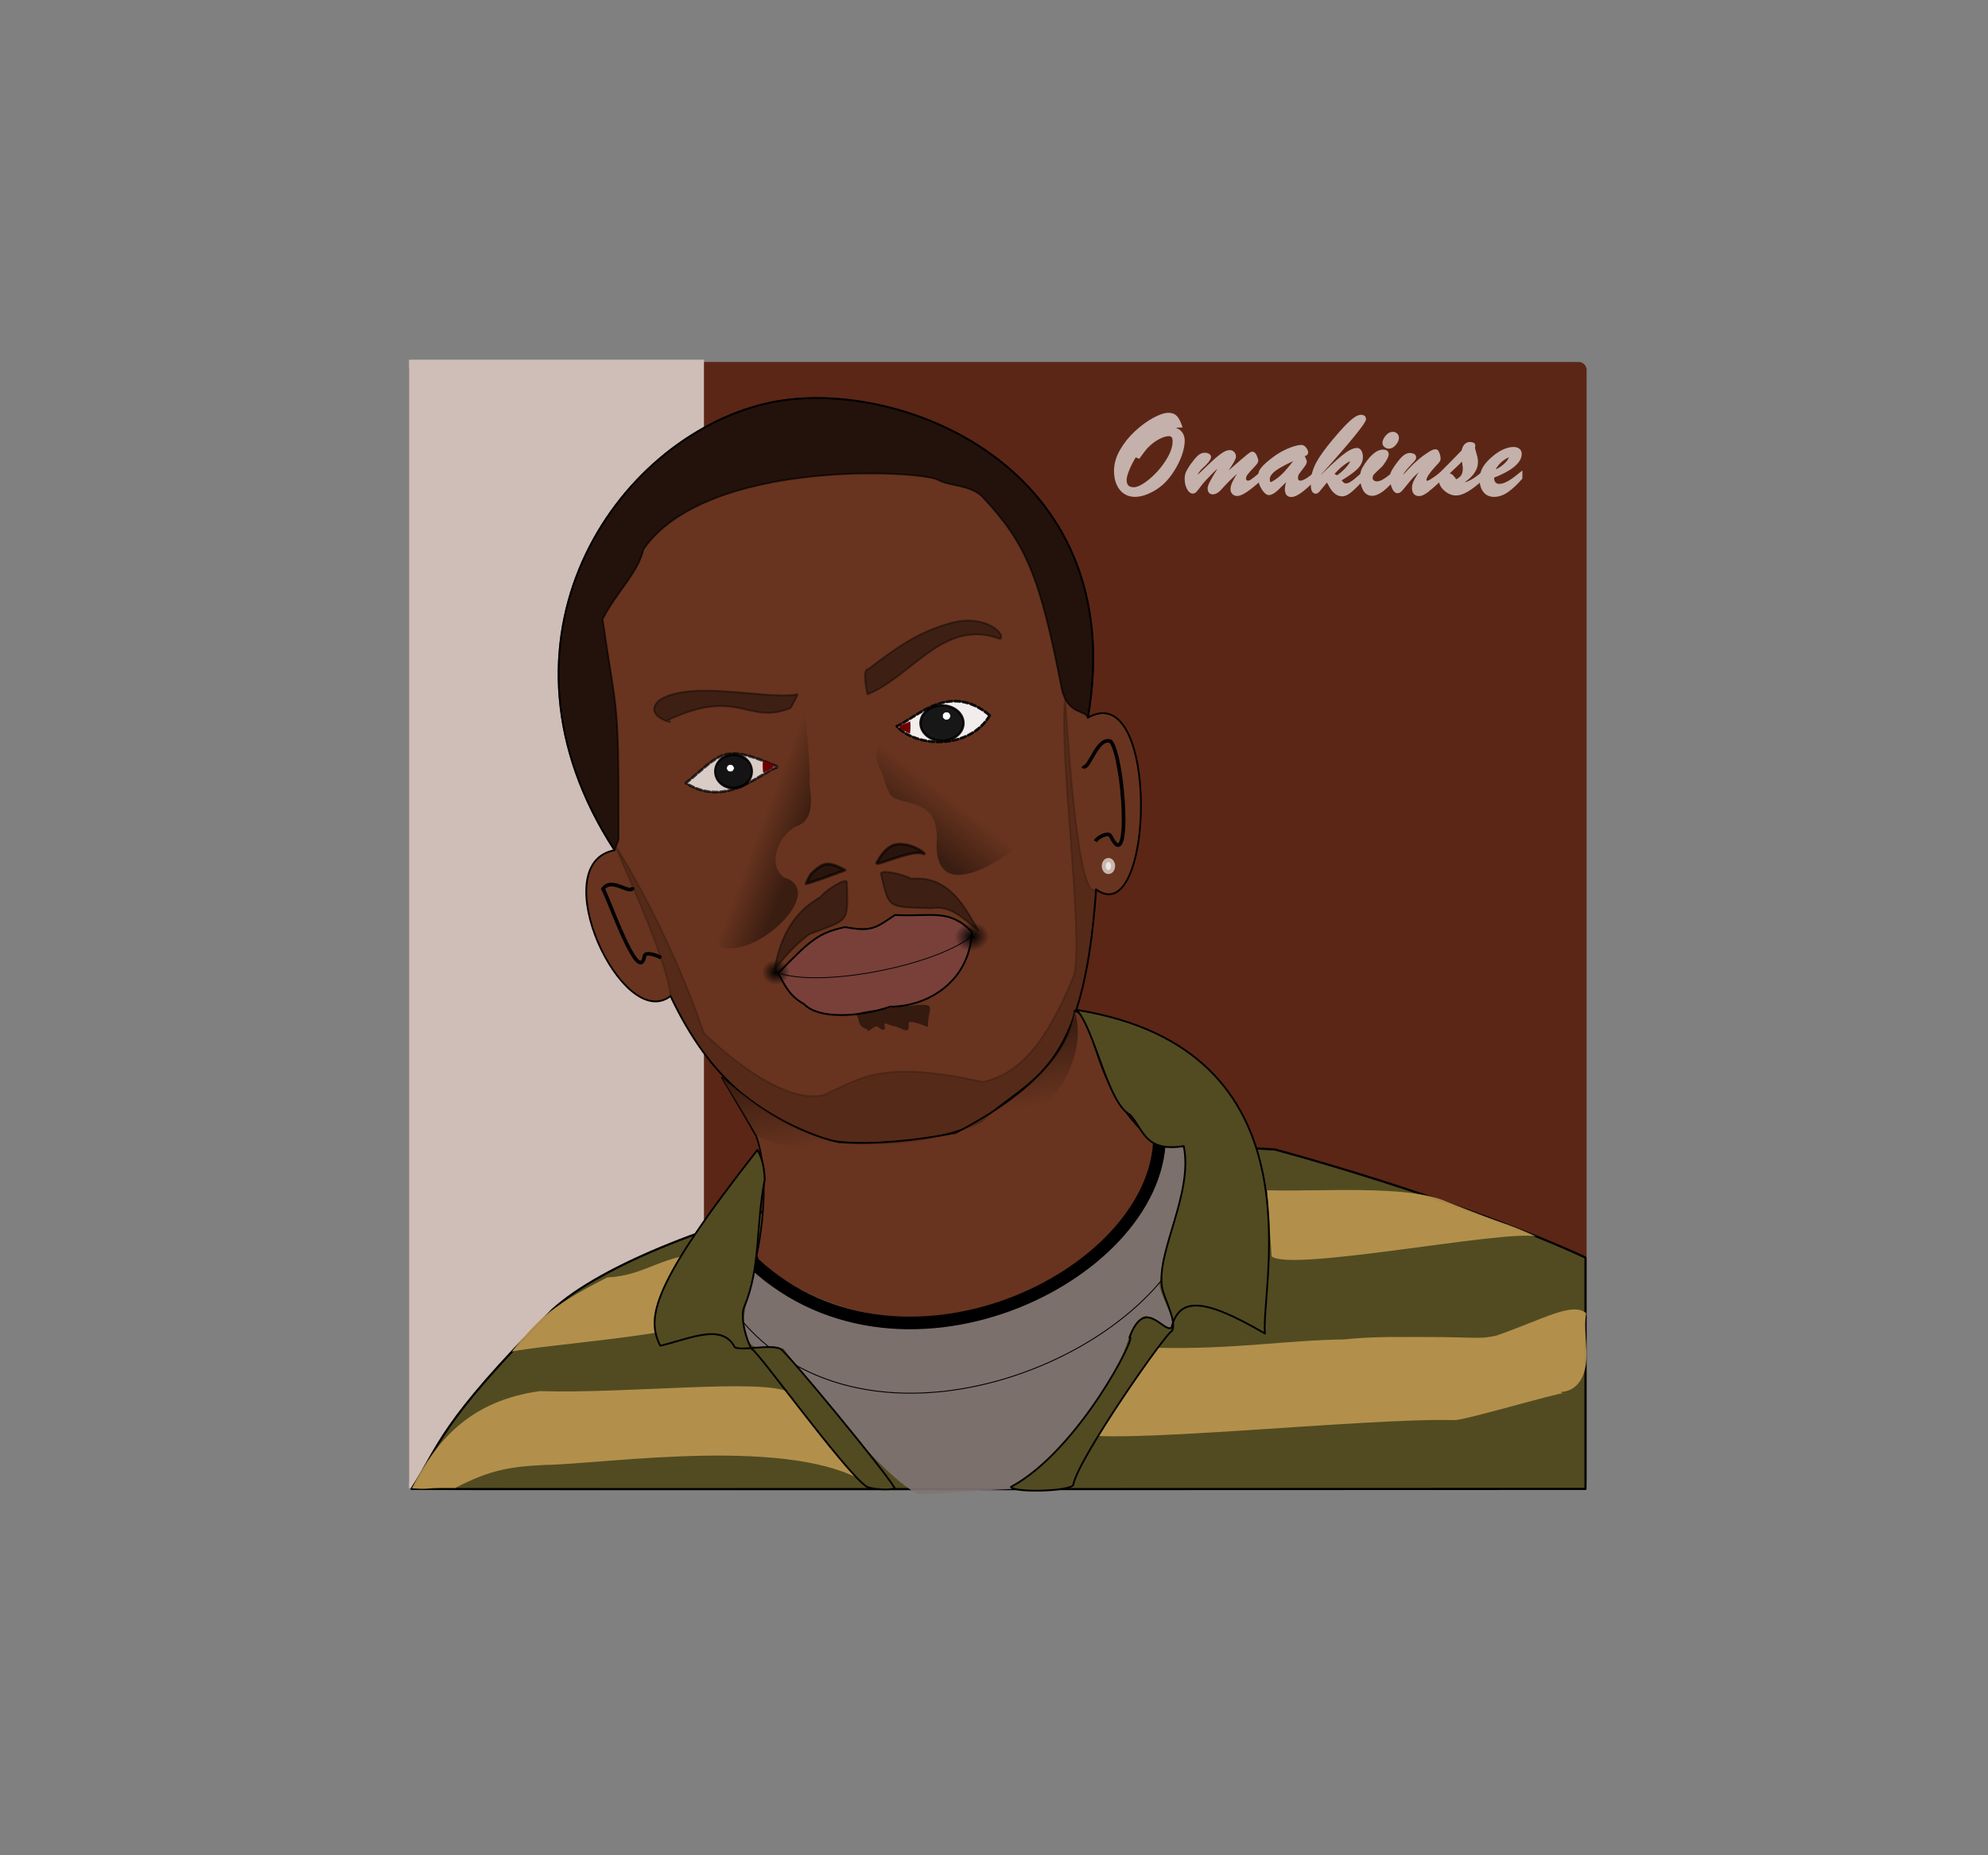 <?xml version="1.0"?>
<svg
    xmlns:rdf="http://www.w3.org/1999/02/22-rdf-syntax-ns#"
    xmlns="http://www.w3.org/2000/svg"
    xmlns:cc="http://creativecommons.org/ns#"
    xmlns:xlink="http://www.w3.org/1999/xlink"
    xmlns:dc="http://purl.org/dc/elements/1.1/"
    xmlns:svg="http://www.w3.org/2000/svg"
    xmlns:inkscape="http://www.inkscape.org/namespaces/inkscape"
    xmlns:sodipodi="http://sodipodi.sourceforge.net/DTD/sodipodi-0.dtd"
    xmlns:ns1="http://sozi.baierouge.fr"
    id="svg2"
    viewBox="0 0 1500 1400"
    version="1.1"
  >
  <rect x="0" y="0" width="1500" height="1400" fill="#808080" stroke="none"/>
  <defs
      id="defs4"
    >
    <linearGradient
        id="linearGradient3873"
      >
      <stop
          id="stop3875"
          stop-color="#3a1d11"
          offset="0"
      />
      <stop
          id="stop3877"
          stop-color="#3a1d11"
          stop-opacity="0"
          offset="1"
      />
    </linearGradient
    >
    <linearGradient
        id="linearGradient3849"
      >
      <stop
          id="stop3851"
          offset="0"
      />
      <stop
          id="stop3853"
          stop-opacity="0"
          offset="1"
      />
    </linearGradient
    >
    <radialGradient
        id="radialGradient3855"
        xlink:href="#linearGradient3849"
        gradientUnits="userSpaceOnUse"
        cy="720.3"
        cx="728.19"
        gradientTransform="matrix(.997 -.131 .109 .831 -76.844 217.39)"
        r="16.162"
    />
    <radialGradient
        id="radialGradient3859"
        cx="727.31"
        xlink:href="#linearGradient3849"
        gradientUnits="userSpaceOnUse"
        cy="721.18"
        r="16.162"
    />
    <linearGradient
        id="linearGradient3869"
        x1="610.57"
        gradientUnits="userSpaceOnUse"
        y1="512.95"
        gradientTransform="matrix(.59 0 0 .608 308.59 135.23)"
        x2="627.62"
        y2="610.1"
      >
      <stop
          id="stop3865"
          stop-color="#3a1d11"
          offset="0"
      />
      <stop
          id="stop3867"
          stop-color="#3a1d11"
          stop-opacity="0"
          offset="1"
      />
    </linearGradient
    >
    <linearGradient
        id="linearGradient3882"
        x1="505.71"
        xlink:href="#linearGradient3873"
        gradientUnits="userSpaceOnUse"
        y1="604.29"
        gradientTransform="matrix(.59 0 0 .608 306.9 -83.177)"
        x2="454.29"
        y2="584.29"
    />
    <linearGradient
        id="linearGradient3886"
        x1="512.53"
        xlink:href="#linearGradient3873"
        gradientUnits="userSpaceOnUse"
        y1="626.37"
        gradientTransform="matrix(-.525 .278 .27 .541 780.63 -202.94)"
        x2="450.01"
        y2="596.2"
    />
  </defs
  >
  <g
      id="layer1"
      transform="translate(0 347.64)"
    >
    <rect
        id="rect3966"
        ry="5.709"
        height="849.82"
        width="888.54"
        y="-74.488"
        x="308.59"
        fill="#5b2616"
    />
    <rect
        id="rect3968"
        ry="0"
        height="851.56"
        width="222.56"
        y="-76.225"
        x="308.59"
        fill="#cfbeb7"
    />
    <path
        id="path2996"
        stroke-linejoin="round"
        d="m827.04 323.49c-9.629 141.86-49.464 140.45-86.116 175.04-21.664 11.489-65.988 20.912-114.44 14.712-52.37-18.06-89.74-44.32-120.56-109.25-36.25 28.29-95.72-100.04-42.22-110.05-102.58-157.73-0.22-310.45 114.65-337.15 95.89-22.278 275.67 45.803 242.48 237.13 54.717-31.107 50.076 162.17 6.208 129.57z"
        stroke="#000"
        stroke-linecap="round"
        stroke-width="1.318"
        fill="#68341f"
    />
    <path
        id="rect3755"
        stroke-linejoin="round"
        d="m1196.3 601.38v174.53c-71.318 0.043-837.95 0.376-885.77 0 21.374-33.015 20.045-48.59 106.21-135.1 76.047-68.918 344.49-134.6 545.42-121 111.53 30.59 196.9 64.02 234.15 81.569z"
        stroke="#000"
        stroke-linecap="round"
        stroke-width="1.619"
        fill="#524b21"
    />
    <path
        id="rect2984"
        stroke="#000"
        stroke-width="1.224"
        fill="#68341f"
        d="m544.73 465.59s17.65 29.474 25.762 43.84c12.855 35.849 0.381 90.364 0.381 90.364 16.936 65.09 249 87.348 304.32-81.849-54.799-43.61-45.719-97.547-64.329-102.74-5.115 36.954-44.485 68.763-89.899 92.099-30.483 5.694-61.198 8.909-88.041 6.99-42.395-9.798-72.31-35.883-88.193-48.705z"
    />
    <path
        id="rect3763"
        opacity=".522"
        fill="#68341f"
        d="m606.76 185.54 38.885-6.301c0.998-0.148 1.064 46.394 30.756 75.488 41.402 0.006 37.26 42.243 23.834 41.536-26.997-18.151-34.658-0.323-37.814 9.907-5.261 6.262-15.162 11.231-24.35 5.776-12.606-7.503-30.245-3.165-31.374 13.614-24.495 6.845-22.089-40.332-3.209-52.812 14.389-33.157 3.27-87.207 3.27-87.207z"
    />
    <path
        id="rect3766"
        opacity=".911"
        stroke-linejoin="round"
        d="m746.77 192.22c-14.842 25.429-54.579 24.803-70.126 8.156 14.498-6.075 39.669-33.978 70.126-8.156z"
        stroke="#000"
        stroke-linecap="round"
        stroke-dasharray="4.074, 2.037"
        stroke-width="2.037"
        fill="#fff"
    />
    <path
        id="path3769"
        opacity=".75"
        stroke-linejoin="round"
        d="m517.54 243.27c26.985-22.046 27.444-30.626 69.48-12.161-12.631 3.526-38.747 31.652-69.48 12.161z"
        stroke="#000"
        stroke-linecap="round"
        stroke-dasharray="4.074, 2.037"
        stroke-width="2.037"
        fill="#fff"
    />
    <path
        id="path3771"
        opacity=".9"
        stroke-linejoin="round"
        d="m40.406 420.51a21.718 13.637 0 1 1 -43.437 0 21.718 13.637 0 1 1 43.437 0z"
        transform="matrix(.642 0 0 .919 541.48 -151.99)"
        stroke="#000"
        stroke-linecap="round"
        stroke-width="2.247"
    />
    <path
        id="path3773"
        opacity=".9"
        stroke-linejoin="round"
        d="m306.08 354.85a20.203 15.657 0 1 1 -40.406 0 20.203 15.657 0 1 1 40.406 0z"
        transform="matrix(.801 0 0 .85 481.76 -103.58)"
        stroke="#000"
        stroke-linecap="round"
        stroke-width="2.247"
    />
    <path
        id="rect3777"
        opacity=".4"
        stroke-linejoin="round"
        d="m655.12 157.28c19.7-14.966 37.178-28.186 63.187-35.023 25.641-6.59 40.964 8.941 36.362 12.289-42.604-16.045-66.366 28.264-100.15 41.781 0 0-4.54-19.047 0.596-19.047z"
        stroke="#000"
        stroke-linecap="round"
        stroke-width="1.346"
    />
    <path
        id="path3780"
        opacity=".4"
        stroke-linejoin="round"
        d="m600.51 176.53c-25.348 3.511-79.578-11.376-103.31 4.351-13.798 13.295 16.872 18.63 5.979 15.259 54.108-25.783 60.822 3.77 93.29-9.461 0 0 8.042-13.47 4.041-10.15z"
        stroke="#000"
        stroke-linecap="round"
        stroke-width="1.346"
    />
    <path
        id="rect3782"
        stroke-linejoin="round"
        d="m733.21 355.43c-1.05 35.795-31.318 56.501-61.546 56.588-23.994 8.144-54.438 9.371-64.828-1.904-11.875-6.347-15.448-16.099-19.671-23.348 23.596-24.26 30.007-30.493 50.488-34.828 20.482 3.867 23.231 0.4 37.704-9.12 27.755 1.529 40.415-5.154 57.853 12.612z"
        stroke="#000"
        stroke-linecap="round"
        stroke-width="1.346"
        fill="#784039"
    />
    <path
        id="path3785"
        stroke="#000"
        stroke-width=".599px"
        fill="none"
        d="m588.95 387.07c33.435 10.285 117.21-6.298 144.26-28.264"
    />
    <path
        id="path3787"
        opacity=".659"
        stroke-linejoin="round"
        d="m463.7 293.94c-102.58-157.73-0.22-310.45 114.65-337.15 95.89-22.278 275.67 45.803 242.48 237.13-1.86-6.01-14.73-2.05-19.52-20.94-16.7-86.199-26.93-110.36-60.27-146.01-9.45-8.958-23.77-7.481-33.11-12.412-11.32-7.152-174.63-16.716-222.48 52.316-4.07 17.942-19.949 31.678-30.803 52.692 10.254 71.81 12.209 56.436 12.046 155.07-0.009 3.628-0.011 7.399-0.014 11.322z"
        stroke="#000"
        stroke-linecap="round"
        stroke-width="1.318"
    />
    <path
        id="path3791"
        opacity=".6"
        stroke-linejoin="round"
        d="m696.43 296.45c-8.074-3.299-34.448 9.337-35.013 7.307 3.471-6.985 8.641-12.86 13.858-13.976 12.645-2.705 26.065 8.938 21.155 6.669z"
        stroke="#000"
        stroke-linecap="round"
        stroke-width="1.985"
    />
    <path
        id="path3798"
        opacity=".4"
        stroke-linejoin="round"
        d="m687.47 315.5c-6.208-3.729-22.839-7.104-22.844-3.87 6.442 27.045 4.721 24.99 38.268 26.117 14.123-2.117 21.992 6.127 35.242 16.624-10.07-17.125-21.958-41.797-50.665-38.87z"
        stroke="#000"
        stroke-linecap="round"
        stroke-width="1.346"
    />
    <path
        id="path3800"
        opacity=".186"
        stroke-linejoin="round"
        d="m827.04 323.49c-9.629 141.86-49.464 140.45-86.116 175.04-21.664 11.489-65.988 20.912-114.44 14.712-52.38-18.062-89.752-44.317-120.57-109.25-2.839-31.168-46.31-120.48-40.521-111.57 3.943 5.404 40.225 64.687 65.729 139.5 30.879 29.594 66.398 52.441 90.534 46.705 28.136-12.832 43.766-26.794 119.95-9.887 28.411-6.234 47.998-30.187 68.674-80.263 7.667-29.523-11.604-168.89-6.692-208.47 0.513-4.131 8.069 155.5 23.444 143.48z"
        stroke="#000"
        stroke-linecap="round"
        stroke-width="1.318"
    />
    <path
        id="path3826"
        opacity=".6"
        stroke-linejoin="round"
        d="m637.53 308.96c-9.955 3.714-25.184 9.379-29.313 10.113 3.05-6.73 3.457-6.992 6.226-9.493 7.705-6.961 11.915-6.57 23.088-0.621z"
        stroke="#000"
        stroke-linecap="round"
        stroke-width="2.12"
    />
    <path
        id="path3828"
        opacity=".4"
        stroke-linejoin="round"
        d="m618.77 329.46c4.603-5.687 19.123-14.702 20.197-11.664 1.068 31.958 1.755 28.029-28.245 39.497-8.612 6.657-15.158 12.563-26.527 27.086 3.804-19.637 10.793-41.442 34.576-54.92z"
        stroke="#000"
        stroke-linecap="round"
        stroke-width="1.346"
    />
    <path
        id="path3843"
        stroke-linejoin="round"
        d="m306.08 354.85a20.203 15.657 0 1 1 -40.406 0 20.203 15.657 0 1 1 40.406 0z"
        transform="matrix(.149 0 0 .196 671.57 123.07)"
        stroke="#000"
        stroke-linecap="round"
        stroke-width="2.247"
        fill="#fff"
    />
    <path
        id="path3845"
        stroke-linejoin="round"
        d="m40.406 420.51a21.718 13.637 0 1 1 -43.437 0 21.718 13.637 0 1 1 43.437 0z"
        transform="matrix(.129 0 0 .205 548.7 145.83)"
        stroke="#000"
        stroke-linecap="round"
        stroke-width="2.247"
        fill="#fff"
    />
    <path
        id="path3847"
        transform="matrix(.802 0 0 .8 149.73 -217.22)"
        fill="url(#radialGradient3855)"
        d="m743.47 721.18a16.162 16.162 0 1 1 -32.325 0 16.162 16.162 0 1 1 32.325 0z"
    />
    <path
        id="path3857"
        transform="matrix(.646 0 0 .585 115.56 -35.812)"
        fill="url(#radialGradient3859)"
        d="m743.47 721.18a16.162 16.162 0 1 1 -32.325 0 16.162 16.162 0 1 1 32.325 0z"
    />
    <path
        id="path3861"
        fill="url(#linearGradient3869)"
        d="m544.73 465.59s17.65 29.474 25.762 43.84c163.41 66.279 259.32-32.804 240.37-94.223-5.115 36.954-44.906 70.066-90.32 93.402-30.483 5.694-60.777 7.605-87.62 5.686-42.395-9.798-72.31-35.883-88.193-48.705z"
    />
    <path
        id="path3871"
        fill="url(#linearGradient3882)"
        d="m591.45 314.44c47.416 14.045-80.515 112.32-58.62 1.229 0-22.555-5.916-37.777 8.43-43.447 7.75-3.063 7.275-13.77 17.604-25.179 11.541-8.44 20.48-14.775 27.396-19.13 6.165-3.881-5.335-28.89-2.664-42.72 1.717-8.891 18.669-3.747 19.951-3.073 4.711 2.476 7.809 46.716 7.518 63.962 1.058 7.968 3.049 23.524-7.993 28.974-13.924 4.493-25.613 28.443-11.623 39.384z"
    />
    <path
        id="path3884"
        fill="url(#linearGradient3886)"
        d="m706.92 284.44c-4.972 62.1 69.185 1.987 65.433 2.258-14.956 3.627-5.942-8.392-15.938-28.456-9.996-20.064-11.48-36.39-26.754-34.679-8.252 0.924-12.574-8.823-26.819-14.109-29.401-2.836-51.659-1.409-37.151 26.7 2.59 7.586 4.001 16.211 10.24 19.036 13.323 4.836 30.61 3.457 30.989 29.251z"
    />
    <path
        id="rect3916"
        fill="#6d0000"
        d="m686.07 205.75c-4.346-2.068-6.554-2.765-7.53-4.993l-0.267-0.78c2.403-0.816 6.093-2.043 8.456-3.279 0.583 2.985 0.119 6.039-0.03 9.051z"
    />
    <path
        id="path3919"
        fill="#6d0000"
        d="m576.37 235.3c4.346-2.068 6.554-2.766 7.53-4.993l0.267-0.78c-2.403-0.816-6.093-2.043-8.456-3.279-0.583 2.985-0.119 6.039 0.03 9.051z"
    />
    <path
        id="rect3938"
        opacity=".911"
        fill="#807474"
        d="m571.62 602.86c105.42 91.599 275.79 27.723 303.72-86.038 12.238 3.4 20.52-6.752 18.927 12.696 2.45 17.429-12.84 50.962-19.087 90.26-3.836 8.545 30.178 53.914-8.973 25.997-5.379-3.35-14.863 13.499-14.255 14.886-8.392 32.31-48.528 86.773-88.833 115.34-32.137 1.367-50.93 3.362-70.108 3.918-25.326-11.837-79.117-78.154-101.82-109.99-11.082-1.537-19.028 1.006-23.64-2.472-12.718-9.591-4.014-32.506 4.072-64.595z"
    />
    <path
        id="path3943"
        stroke="#000"
        stroke-width=".685"
        fill="none"
        d="m560.35 649.67c102.04 118.45 328.43 20.889 344.13-89.707"
    />
    <path
        id="path3941"
        stroke="#000"
        stroke-width="9.526"
        fill="none"
        d="m563.72 600.84c111.25 111.5 309.61 15.675 311.17-89.707"
    />
    <path
        id="rect3945"
        opacity=".911"
        fill="#bc9750"
        d="m1159 585.37c-24.121-5.173-185.47 27.128-199.52 15.017l-3.372-49.82c38.915 1.213 105.65-4.405 135.14 8.444 51.229 20.375 41.542 14.576 67.753 26.359z"
    />
    <path
        id="path3948"
        opacity=".911"
        fill="#bc9750"
        d="m1179.2 703.81c-3.645-0.514-74.412 20.425-81.755 20.199-66.506-2.04-267.27 20.061-286.49 9.155l62.466-63.723c59.135 1.213 95.859-5.708 140.66-6.328 10.728-1.178 22.126-1.668 33.487-1.813 7.829-0.1 35.205-0.035 42.767 0.081 24.813 0.381 27.384 1.321 38.677-1.139 36.156-12.62 57.116-25.609 67.815-16.961-2.42 13.986 2.591 30.99-1.325 43.854-6.173 20.278-23.174 13.594-16.3 16.674z"
    />
    <path
        id="path3761"
        stroke-linejoin="round"
        d="m893.17 517.2c7.234 35.972-20.723 79.562-16.393 106.55 1.322 8.243 11.737 26.088 7.369 33.191-3.156-0.522-70.092 94.771-74.335 115.77-1.006 4.976-44.473 6.306-47.062 1.705 51.753-27.756 96.312-116.83 89.463-112.7 11.541-31.605 25.52-3.471 31.675-7.454 5.625-21.997 22.078-23.957 70.509 4.382-3.165-37.342 43.986-214.43-142.11-244.2 13.749 14.237 23.377 70.521 40.417 79.137 9.992 10.607 10.727 28.487 40.472 23.614z"
        stroke="#000"
        stroke-linecap="round"
        stroke-width="1.346"
        fill="#524b21"
    />
    <path
        id="path3950"
        opacity=".911"
        fill="#bc9750"
        d="m386.16 672.26c24.121-5.173 134.05-12.844 148.09-24.954l3.372-49.82c-38.915 1.213-49.172 17.319-79.496 18.871-47.014 23.851-54.188 34.562-71.968 55.903z"
    />
    <path
        id="path3952"
        opacity=".911"
        fill="#bc9750"
        d="m407.29 702.13c66.506 2.04 169.21-9.923 188.43 0.983l60.331 69.867c-55.55-38.08-199.87-15.8-244.67-15.18-25.997 1.232-41.755 3.649-67.909 17.4-24.813-0.381-17.25 1.444-32.716 0.218 18.204-35.788 43.778-66.036 96.54-73.29z"
    />
    <path
        id="rect3758"
        stroke-linejoin="round"
        d="m577.03 542.4c-6.955 35.876-2.917 66.281-15.499 96.109-3.232 7.662 1.377 24.859 5.745 31.962 3.156-0.522 69.158 91.26 86.257 103.48 3.868 2.763 22.324 2.998 21.43 1.09-8.325-14.006-81.181-102.06-85.887-104.71-6.992-3.939-29.479 1.665-34.655-1.31-9.543-18.536-33.918-6.386-56.203-1.148-10.604-20.842-6.954-45.51 73.264-147.73 3.209 5.24 5.179 12.534 5.547 22.26z"
        stroke="#000"
        stroke-linecap="round"
        stroke-width="1.346"
        fill="#524b21"
    />
    <path
        id="path3954"
        stroke="#000"
        stroke-width="2.734"
        fill="none"
        d="m816.93 230.43c4.466 5.047 10.571-22.877 21.203-18.599 9.971 12.735 15.56 103.7-0.155 71.347-1.527-3.143-9.88 0.762-11.4 4"
    />
    <path
        id="path3956"
        stroke="#000"
        stroke-width="2.734"
        fill="none"
        d="m477.48 321.89c-1.146 6.728-15.762-8.259-22.513 1.226 4.356 7.229 27.193 74.239 31.329 50.589 0.605-3.459 9.58-0.47 12.547 1.424"
    />
    <path
        id="rect3958"
        opacity=".496"
        d="m674 412.46c37.477-3.633 26.116-3.536 26.116 14.854-5.128-1.929-15.048-5.949-14.541-2.31 1.36 9.77-6.98 1.908-10.802 1.733-2.215-0.101-5.639-2.384-7.72-1.871 1.031 2.959 1.712 7.671-5.535 1.764-4.864 1.79-7.036 5.925-7.167 2.427-7.294-1.841-5.765-6.786-7.527-9.815-2.765-4.752 18.269-4.38 27.176-6.783z"
    />
    <g
        id="text3992"
        opacity=".637"
        transform="matrix(.615 0 0 .583 308.59 135.23)"
        stroke="#fff"
        stroke-width="4.5"
        fill="#fff"
      >
      <path
          id="path3040"
          d="m921.96-270.64c1.423-0.369 2.86-0.738 4.31-1.107 1.45-0.369 2.926-0.685 4.429-0.949 1.503-0.264 2.966-0.395 4.389-0.395 3.058 0 5.681 0.686 7.869 2.056 2.188 1.371 3.822 3.229 4.904 5.576 1.081 2.346 1.621 4.89 1.621 7.632-0 4.271-0.778 9.161-2.333 14.671-1.556 5.51-3.783 11.112-6.683 16.806-2.9 5.694-6.301 11.072-10.202 16.134-5.325 6.854-11.718 12.377-19.179 16.569-7.461 4.192-14.302 6.287-20.523 6.287-4.587-0-8.634-1.252-12.14-3.757-3.506-2.505-6.248-6.143-8.225-10.914-1.977-4.772-2.966-10.374-2.966-16.806-0-8.647 2.359-17.307 7.078-25.98 4.719-8.673 10.677-16.529 17.874-23.568 7.197-7.039 14.46-12.68 21.789-16.925 7.329-4.244 13.287-6.367 17.874-6.367 3.743 0 6.617 1.147 8.621 3.44 2.003 2.294 3.875 5.998 5.615 11.112-4.904 0.158-9.174 0.751-12.812 1.78-3.638 1.028-7.408 2.597-11.31 4.706zm-19.93 16.055c-3.691 3.954-7.421 9.056-11.191 15.304-3.77 6.248-6.815 12.377-9.135 18.388-2.32 6.011-3.48 10.598-3.48 13.761-0 7.856 3.664 11.784 10.993 11.784 5.114 0 11.718-3.454 19.812-10.361 8.093-6.907 15.132-15.224 21.117-24.952 5.984-9.728 8.976-18.572 8.976-26.534-0-5.852-2.32-8.779-6.96-8.779-3.585 0-7.962 1.424-13.129 4.271-5.167 2.847-10.123 6.881-14.869 12.1-1.687 1.898-5.035 6.538-10.044 13.92 0.949-4.956 3.585-11.257 7.909-18.902z"
      />
      <path
          id="path3042"
          d="m991.32-203.57c7.276-6.433 13.524-12.035 18.744-16.806 5.22-4.772 9.319-8.528 12.298-11.27 2.979-2.742 5.602-5.062 7.869-6.96 2.267-1.898 3.717-2.847 4.35-2.847 1.213-0.053 2.373 1.2 3.48 3.757 1.107 2.557 1.661 4.6 1.661 6.129-0 1.002-1.674 3.361-5.022 7.078-3.348 3.717-5.853 6.683-7.513 8.897-1.661 2.215-2.491 4.534-2.491 6.96 0 1.424 0.474 2.57 1.424 3.44 0.949 0.87 2.083 1.305 3.401 1.305 1.529 0 3.361-0.791 5.497-2.373 2.135-1.582 5.497-4.403 10.084-8.462v5.615c-4.587 4.324-8.752 8.054-12.496 11.191-3.744 3.137-6.999 5.483-9.767 7.039-2.768 1.555-5.075 2.333-6.92 2.333-1.635 0-3.006-0.62-4.113-1.859-1.107-1.239-1.661-2.781-1.661-4.627 0-1.793 0.316-3.612 0.949-5.457 0.633-1.845 1.608-4.034 2.926-6.564 1.318-2.531 3.058-5.576 5.22-9.135 2.162-3.559 4.139-6.815 5.932-9.767-5.378 4.376-10.15 8.594-14.315 12.654-4.165 4.06-7.566 7.606-10.202 10.637-2.636 3.032-4.719 5.418-6.248 7.157-2.953 3.269-5.694 4.904-8.225 4.904-2.742 0-4.113-1.951-4.113-5.853-0-1.582 1.028-4.416 3.084-8.502s4.982-9.293 8.779-15.62c0.316-0.422 0.474-1.081 0.475-1.977-0-1.054-0.527-1.582-1.582-1.582-1.16 0-2.834 1.094-5.022 3.282s-6.419 6.762-12.694 13.722c-1.74 1.951-3.704 4.495-5.892 7.632-2.188 3.137-3.757 5.233-4.706 6.287-0.949 1.054-1.898 1.582-2.847 1.582-1.898 0-3.664-1.687-5.299-5.062s-2.452-7.303-2.452-11.784c0-3.269 0.54-6.09 1.621-8.462s2.755-5.325 5.022-8.858c3.533-5.114 6.419-8.766 8.66-10.954 2.241-2.188 4.6-3.282 7.078-3.282 1.529 0 2.821 0.303 3.875 0.91 1.054 0.606 1.582 1.437 1.582 2.491-0 1.107-0.962 2.926-2.887 5.457-1.925 2.531-4.363 5.141-7.316 7.83-1.582 1.529-3.084 3.414-4.508 5.655-1.424 2.241-2.135 3.862-2.135 4.864-0 1.424 0.554 2.135 1.661 2.135 0.896 0 3.163-1.845 6.802-5.536 3.638-3.691 7.632-7.711 11.982-12.061 4.35-4.35 8.383-7.962 12.1-10.835 3.717-2.873 6.867-4.31 9.451-4.31 1.582 0 2.887 0.593 3.915 1.78 1.028 1.186 1.542 2.65 1.542 4.389-0 1.16-0.791 3.256-2.373 6.287-1.582 3.032-3.889 6.775-6.92 11.231-3.032 4.455-6.947 9.847-11.745 16.174z"
      />
      <path
          id="path3044"
          d="m1054-228.56c8.014-7.276 15.791-12.68 23.331-16.213 7.54-3.533 13.366-5.299 17.478-5.299 1.107 0 2.135 0.461 3.084 1.384 0.949 0.923 1.7 1.99 2.254 3.203 0.553 1.213 0.83 2.109 0.83 2.689-0 0.949-0.369 1.648-1.107 2.096-0.738 0.448-2.03 0.989-3.875 1.621 0.369 0.844 0.844 1.925 1.424 3.243 0.58 1.318 1.028 2.386 1.345 3.203 0.316 0.817 0.474 1.542 0.475 2.175-0 1.265-1.279 3.625-3.836 7.078-2.557 3.454-4.35 5.998-5.378 7.632-1.028 1.635-1.542 3.638-1.542 6.011-0 3.902 1.793 5.853 5.378 5.853 3.691 0 9.464-3.454 17.32-10.361v4.824c-13.34 14.816-22.883 22.224-28.63 22.224-2.056 0-3.519-0.672-4.389-2.017-0.87-1.345-1.305-3.335-1.305-5.971 0-4.165 1.503-10.202 4.508-18.111-7.698 8.541-13.419 14.618-17.162 18.23-3.744 3.612-6.828 5.418-9.253 5.418-1.16 0-2.61-1.002-4.35-3.005s-3.282-4.6-4.627-7.79-2.017-6.498-2.017-9.926c0-2.478 0.237-4.548 0.712-6.208s1.397-3.361 2.768-5.101c1.371-1.74 3.559-4.034 6.564-6.881zm37.883-8.7c-13.709 6.274-23.476 11.6-29.302 15.976-5.826 4.376-8.739 8.884-8.739 13.524 0 1.687 0.29 3.071 0.87 4.152 0.58 1.081 1.371 1.621 2.373 1.621 0.58 0 1.608-0.369 3.084-1.107 5.536-3.269 10.598-7.527 15.185-12.773 4.587-5.246 10.097-12.377 16.53-21.393z"
      />
      <path
          id="path3046"
          d="m1170.1-214.41v5.299c-5.905 6.907-10.862 12.14-14.869 15.699-4.007 3.559-7.355 5.338-10.044 5.338-2.584 0-4.917-0.765-6.999-2.294-2.083-1.529-3.954-3.638-5.615-6.327-1.661-2.689-3.625-6.433-5.892-11.231-2.689 3.322-5.114 6.419-7.276 9.293-2.162 2.873-3.664 4.785-4.508 5.734-0.844 0.949-1.608 1.424-2.294 1.424-1.423 0-2.452-0.91-3.084-2.728s-0.949-4.468-0.949-7.948c0-4.745 0.567-9.319 1.7-13.722 1.134-4.402 2.768-8.687 4.904-12.852 2.135-4.165 4.877-8.66 8.225-13.485 3.348-4.824 7.105-9.873 11.27-15.145 5.747-7.276 10.703-13.221 14.868-17.834 4.165-4.613 7.79-8.093 10.875-10.44 3.084-2.346 5.655-3.519 7.711-3.519 2.531 0 3.796 1.134 3.796 3.401-0 1.951-4.666 8.977-13.999 21.077-9.332 12.101-22.936 28.617-40.81 49.549v6.802c11.969-12.812 21.604-22.329 28.907-28.551 7.303-6.222 12.957-9.332 16.964-9.332 1.635 0 2.9 0.962 3.796 2.887 0.896 1.925 1.344 4.152 1.345 6.683-0 5.167-2.215 9.952-6.643 14.355-4.429 4.403-11.231 9.451-20.405 15.145 1.582 2.373 2.979 4.099 4.192 5.18 1.213 1.081 2.742 1.621 4.587 1.621 1.634 0 3.401-0.554 5.299-1.661 1.898-1.107 3.836-2.504 5.813-4.192 1.977-1.687 5.022-4.429 9.135-8.225zm-31.24 4.034c2.004-1.318 4.495-3.361 7.474-6.129 2.979-2.768 5.523-5.642 7.632-8.621 2.109-2.979 3.163-5.47 3.163-7.474 0-0.844-0.369-1.265-1.107-1.265-2.004 0-5.444 1.925-10.321 5.773-4.877 3.849-9.636 8.779-14.276 14.79 2.004 0 4.482 0.975 7.434 2.926z"
      />
      <path
          id="path3048"
          d="m1202.1-249.76c-1.318 0-2.57-0.501-3.757-1.503-1.186-1.002-1.78-2.267-1.78-3.796 0-2.32 1.107-4.903 3.322-7.751 2.214-2.847 4.508-4.271 6.881-4.271 1.582 0 2.9 0.488 3.954 1.463 1.054 0.976 1.582 2.386 1.582 4.231 0 2.267-1.081 4.772-3.243 7.513-2.162 2.742-4.482 4.113-6.96 4.113zm5.378 35.352v5.773c-5.114 6.591-9.886 11.56-14.315 14.908-4.429 3.348-8.199 5.022-11.31 5.022-4.324 0-7.54-2.267-9.649-6.802s-3.164-9.491-3.164-14.869c0-2.056 0.211-4.02 0.633-5.892 0.422-1.872 0.923-3.414 1.503-4.627 0.58-1.213 1.661-3.111 3.243-5.694 7.487-11.652 14.341-17.478 20.563-17.478 3.216 0 4.824 1.239 4.824 3.717-0 1.687-1.041 4.324-3.124 7.909-2.083 3.585-3.941 6.143-5.576 7.672-4.587 4.429-7.579 7.513-8.977 9.253-1.397 1.74-2.096 3.717-2.096 5.932 0 1.898 0.712 3.48 2.135 4.745s3.269 1.898 5.536 1.898c2.478 0 5.207-0.909 8.186-2.729 2.979-1.819 6.841-4.732 11.586-8.739z"
      />
      <path
          id="path3050"
          d="m1260-228.72c-9.28 10.334-13.92 17.531-13.92 21.591-0 2.267 0.923 3.401 2.768 3.401 1.529 0 3.519-0.804 5.971-2.412 2.452-1.608 6.287-4.468 11.507-8.581v5.457c-7.487 7.382-13.234 12.707-17.241 15.976-4.007 3.269-7.276 4.904-9.807 4.904-4.324 0-6.485-2.847-6.485-8.541 0-1.687 0.264-3.348 0.791-4.983 0.527-1.635 1.252-3.335 2.175-5.101s2.333-4.297 4.231-7.593c1.898-3.295 4.086-7.026 6.564-11.191-3.005 1.529-6.775 4.561-11.31 9.095-2.953 2.847-5.457 5.549-7.513 8.107-2.056 2.557-4.258 5.404-6.604 8.541-2.346 3.137-4.06 5.246-5.141 6.327s-2.175 1.621-3.282 1.621c-1.687 0-3.243-1.766-4.666-5.299s-2.135-7.645-2.135-12.338c0-2.9 0.33-5.167 0.989-6.802 0.659-1.635 1.964-3.954 3.915-6.96 3.638-5.589 6.775-9.688 9.412-12.298 2.636-2.61 5.167-3.915 7.593-3.915 1.687 0 3.045 0.29 4.073 0.87 1.028 0.58 1.542 1.476 1.542 2.689 0 0.527-0.158 1.081-0.474 1.661-0.316 0.58-0.672 1.107-1.068 1.582-0.395 0.475-1.226 1.397-2.491 2.768-8.331 9.227-12.496 15.211-12.496 17.953 0 1.529 0.501 2.294 1.503 2.294 0.633 0 1.859-1.015 3.678-3.045 1.819-2.03 4.165-4.692 7.039-7.988 2.874-3.295 6.274-6.736 10.202-10.321 3.928-3.585 8.396-7.039 13.406-10.361 2.794-1.951 5.114-2.926 6.96-2.926 0.844 0 1.674 1.16 2.491 3.48 0.817 2.32 1.226 4.666 1.226 7.039-0 1.16-1.134 2.926-3.401 5.299z"
      />
      <path
          id="path3052"
          d="m1265.5-212.19v-1.898c13.603-14.341 22.962-24.385 28.076-30.133 1.16-6.485 3.954-9.728 8.383-9.728 1.107 0 2.294 0.316 3.559 0.949l0.474 1.503c-0.211 0.633-0.316 1.529-0.316 2.689-0 1.002 0.382 2.86 1.147 5.576 0.764 2.715 1.358 4.996 1.779 6.841 0.422 1.845 0.633 3.928 0.633 6.248-0 3.48-0.791 6.815-2.373 10.005-1.582 3.19-3.875 6.248-6.881 9.174-3.005 2.926-6.881 5.918-11.626 8.976 1.898 0.316 3.401 0.475 4.508 0.475 2.162 0 4.495-0.54 6.999-1.621 2.504-1.081 5.062-2.531 7.672-4.35 2.61-1.819 5.655-4.178 9.135-7.078v5.299c-6.749 6.591-12.786 11.586-18.111 14.987-5.325 3.401-9.912 5.101-13.761 5.101-4.956 0-9.543-2.109-13.761-6.327-2.478-2.531-4.02-4.956-4.627-7.276-0.606-2.32-0.909-5.457-0.909-9.412zm29.5-12.1-1.424-11.547c-3.269 3.691-10.255 10.782-20.958 21.275 3.163 0.685 5.325 1.608 6.485 2.768 1.16 1.16 2.795 3.401 4.904 6.723 3.585-1.476 6.34-3.493 8.265-6.05s2.887-6.05 2.887-10.479c0-0.527-0.013-1.002-0.04-1.424-0.026-0.422-0.066-0.844-0.119-1.265z"
      />
      <path
          id="path3054"
          d="m1329.1-211.56v1.977c0 3.111 0.764 5.536 2.293 7.276 1.529 1.74 3.533 2.61 6.011 2.61 2.583 0 5.259-0.606 8.027-1.819s5.523-2.821 8.265-4.824 6.09-4.692 10.044-8.067v4.824c-5.958 7.171-11.547 12.667-16.767 16.49-5.22 3.823-10.519 5.734-15.897 5.734-4.693-0-8.41-1.819-11.151-5.457-2.742-3.638-4.113-8.621-4.113-14.948 0-5.536 1.292-10.558 3.875-15.066 2.583-4.508 6.802-9.267 12.654-14.275 4.007-3.427 7.988-6.011 11.942-7.751 3.954-1.74 7.487-2.61 10.598-2.61 2.478 0 4.442 0.567 5.892 1.7 1.45 1.134 2.175 2.834 2.175 5.101 0 3.322-1.239 6.63-3.717 9.926-2.478 3.295-6.261 6.564-11.349 9.807-5.088 3.243-11.349 6.367-18.783 9.372zm0.791-5.141c4.745-1.845 8.805-4.139 12.18-6.881 3.374-2.742 5.866-5.365 7.474-7.869 1.608-2.504 2.412-4.337 2.412-5.497-0-1.213-0.554-1.819-1.661-1.819-0.949 0-2.491 0.606-4.627 1.819-2.135 1.213-4.297 2.795-6.485 4.745-2.188 1.951-4.152 4.244-5.892 6.881-1.74 2.636-2.874 5.51-3.401 8.621z"
      />
    </g
    >
    <path
        id="path3056"
        opacity=".637"
        stroke-linejoin="round"
        d="m832.37 653.5a2.02 3.03 0 1 1 -4.041 0 2.02 3.03 0 1 1 4.041 0z"
        transform="translate(6 -347.64)"
        stroke="#fff"
        stroke-linecap="round"
        stroke-width="6"
        fill="#fff"
    />
  </g
  >
</svg
>
